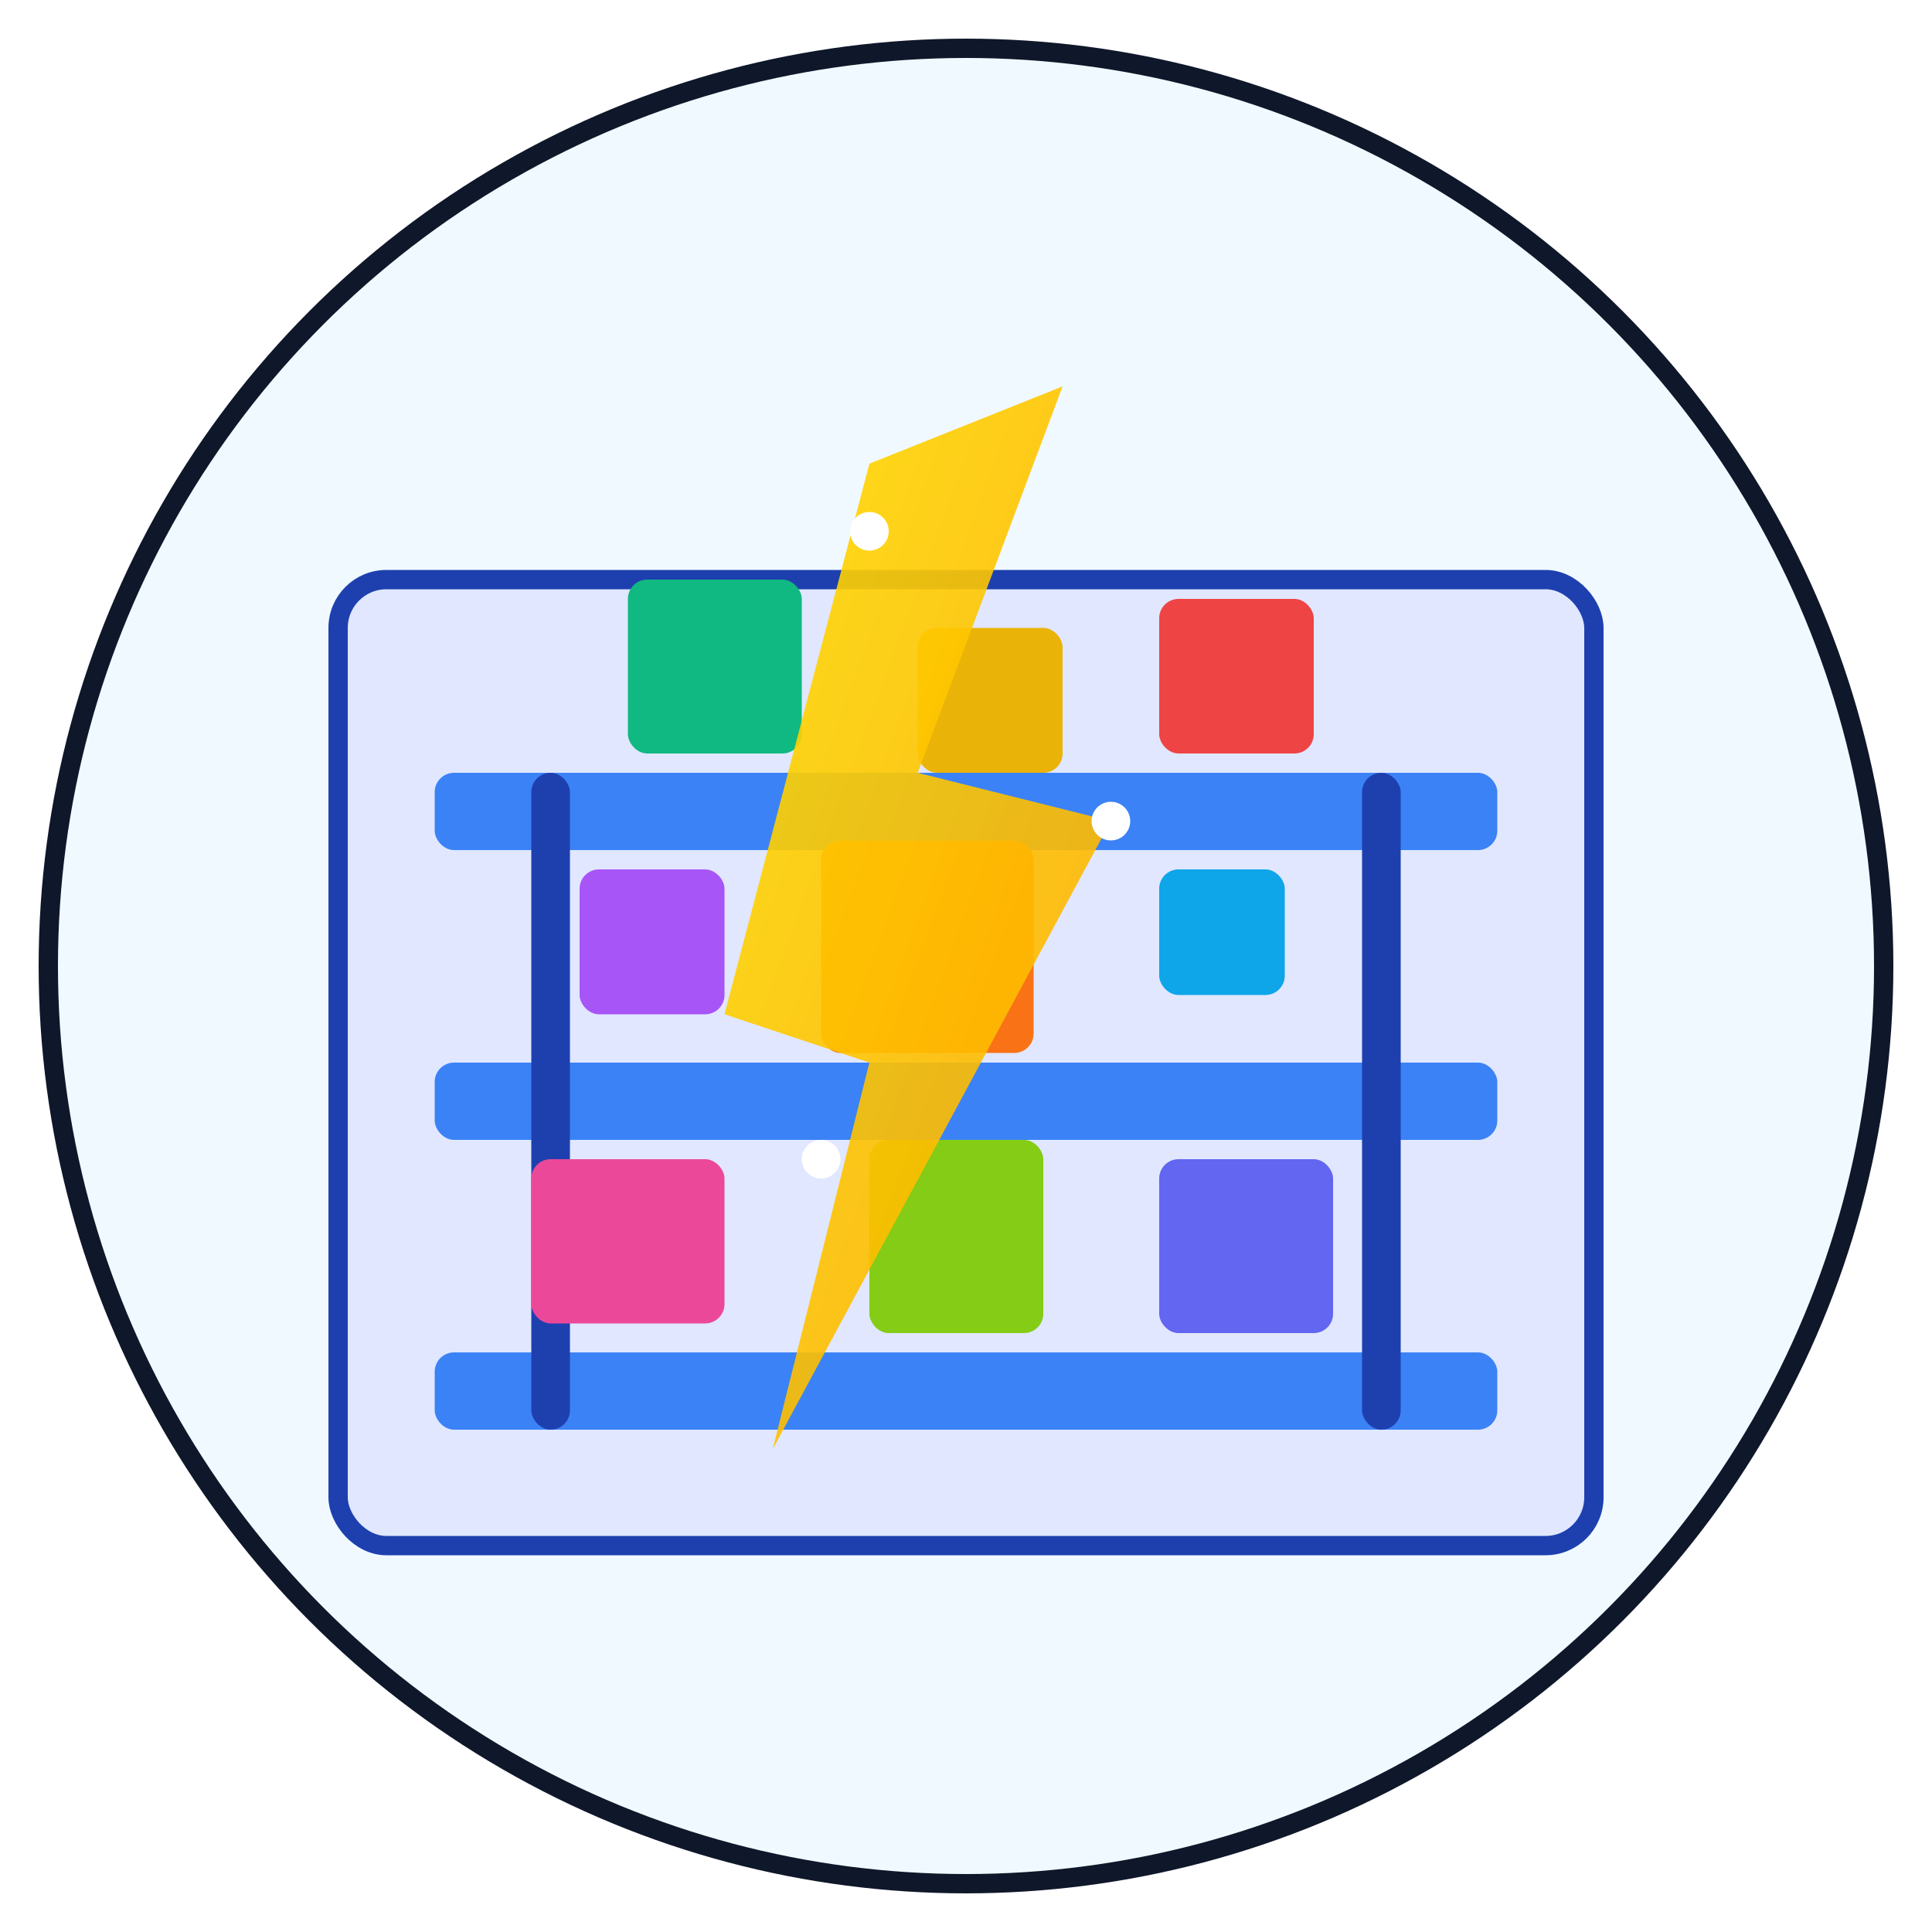 <svg xmlns="http://www.w3.org/2000/svg" viewBox="0 0 200 200">
  <!-- Definitions for animations and gradients -->
  <defs>
    <!-- Lightning gradient -->
    <linearGradient id="lightningGradient" x1="0%" y1="0%" x2="100%" y2="100%">
      <stop offset="0%" stop-color="#ffdd00">
        <animate attributeName="stop-color" values="#ffdd00; #ffaa00; #ffdd00" dur="2s" repeatCount="indefinite" />
      </stop>
      <stop offset="100%" stop-color="#ffaa00">
        <animate attributeName="stop-color" values="#ffaa00; #ff8800; #ffaa00" dur="2s" repeatCount="indefinite" />
      </stop>
    </linearGradient>
    
    <!-- Glow filter for lightning -->
    <filter id="lightningGlow" x="-50%" y="-50%" width="200%" height="200%">
      <feGaussianBlur stdDeviation="2" result="blur" />
      <feComposite in="SourceGraphic" in2="blur" operator="over" />
    </filter>
  </defs>

  <!-- Background Circle -->
  <circle cx="100" cy="100" r="95" fill="#f0f9ff" stroke="#0f172a" stroke-width="2">
    <!-- Subtle pulsing animation -->
    <animate attributeName="r" values="95;93;95" dur="3s" repeatCount="indefinite" />
  </circle>
  
  <!-- Storage container/warehouse outline -->
  <rect x="35" y="60" width="130" height="100" rx="5" fill="#e0e7ff" stroke="#1e40af" stroke-width="2" />
  
  <!-- Shelves/Rack -->
  <rect x="45" y="80" width="110" height="8" rx="2" fill="#3b82f6" />
  <rect x="45" y="110" width="110" height="8" rx="2" fill="#3b82f6" />
  <rect x="45" y="140" width="110" height="8" rx="2" fill="#3b82f6" />
  
  <!-- Support Bars -->
  <rect x="55" y="80" width="4" height="68" rx="2" fill="#1e40af" />
  <rect x="141" y="80" width="4" height="68" rx="2" fill="#1e40af" />
  
  <!-- Items on shelves with subtle movement -->
  <!-- Top shelf -->
  <rect x="65" y="60" width="18" height="18" rx="2" fill="#10b981">
    <animate attributeName="y" values="60;62;60" dur="4s" repeatCount="indefinite" />
  </rect>
  <rect x="95" y="65" width="15" height="15" rx="2" fill="#eab308">
    <animate attributeName="y" values="65;63;65" dur="3.5s" repeatCount="indefinite" />
  </rect>
  <rect x="120" y="62" width="16" height="16" rx="2" fill="#ef4444">
    <animate attributeName="y" values="62;64;62" dur="4.5s" repeatCount="indefinite" />
  </rect>
  
  <!-- Middle shelf -->
  <rect x="60" y="90" width="15" height="15" rx="2" fill="#a855f7">
    <animate attributeName="y" values="90;92;90" dur="3.7s" repeatCount="indefinite" />
  </rect>
  <rect x="85" y="87" width="22" height="22" rx="2" fill="#f97316">
    <animate attributeName="y" values="87;89;87" dur="4.1s" repeatCount="indefinite" />
  </rect>
  <rect x="120" y="90" width="13" height="13" rx="2" fill="#0ea5e9">
    <animate attributeName="y" values="90;88;90" dur="3.9s" repeatCount="indefinite" />
  </rect>
  
  <!-- Bottom shelf -->
  <rect x="55" y="120" width="20" height="17" rx="2" fill="#ec4899">
    <animate attributeName="y" values="120;122;120" dur="4.3s" repeatCount="indefinite" />
  </rect>
  <rect x="90" y="118" width="18" height="20" rx="2" fill="#84cc16">
    <animate attributeName="y" values="118;116;118" dur="3.8s" repeatCount="indefinite" />
  </rect>
  <rect x="120" y="120" width="18" height="18" rx="2" fill="#6366f1">
    <animate attributeName="y" values="120;118;120" dur="4.2s" repeatCount="indefinite" />
  </rect>
  
  <!-- Animated Lightning Bolt overlay -->
  <path d="M110 40 L95 80 L115 85 L80 150 L90 110 L75 105 L90 48 Z" 
        fill="url(#lightningGradient)"
        filter="url(#lightningGlow)"
        opacity="0.9">
    <!-- Pulsing effect -->
    <animate attributeName="opacity" values="0.9;1;0.9" dur="1.5s" repeatCount="indefinite" />
    <!-- Slight movement -->
    <animateTransform attributeName="transform" 
                      type="translate" 
                      values="0,0; 2,-2; 0,0" 
                      dur="2s" 
                      repeatCount="indefinite" />
  </path>
  
  <!-- Electric sparkles around the lightning -->
  <circle cx="90" cy="55" r="2" fill="#fff">
    <animate attributeName="r" values="1;3;1" dur="1s" repeatCount="indefinite" />
    <animate attributeName="opacity" values="0.8;1;0.8" dur="1s" repeatCount="indefinite" />
  </circle>
  
  <circle cx="115" cy="85" r="2" fill="#fff">
    <animate attributeName="r" values="1;2;1" dur="0.7s" repeatCount="indefinite" />
    <animate attributeName="opacity" values="0.7;1;0.7" dur="0.7s" repeatCount="indefinite" />
  </circle>
  
  <circle cx="85" cy="120" r="2" fill="#fff">
    <animate attributeName="r" values="1;2.5;1" dur="1.2s" repeatCount="indefinite" />
    <animate attributeName="opacity" values="0.6;1;0.6" dur="1.2s" repeatCount="indefinite" />
  </circle>
</svg>